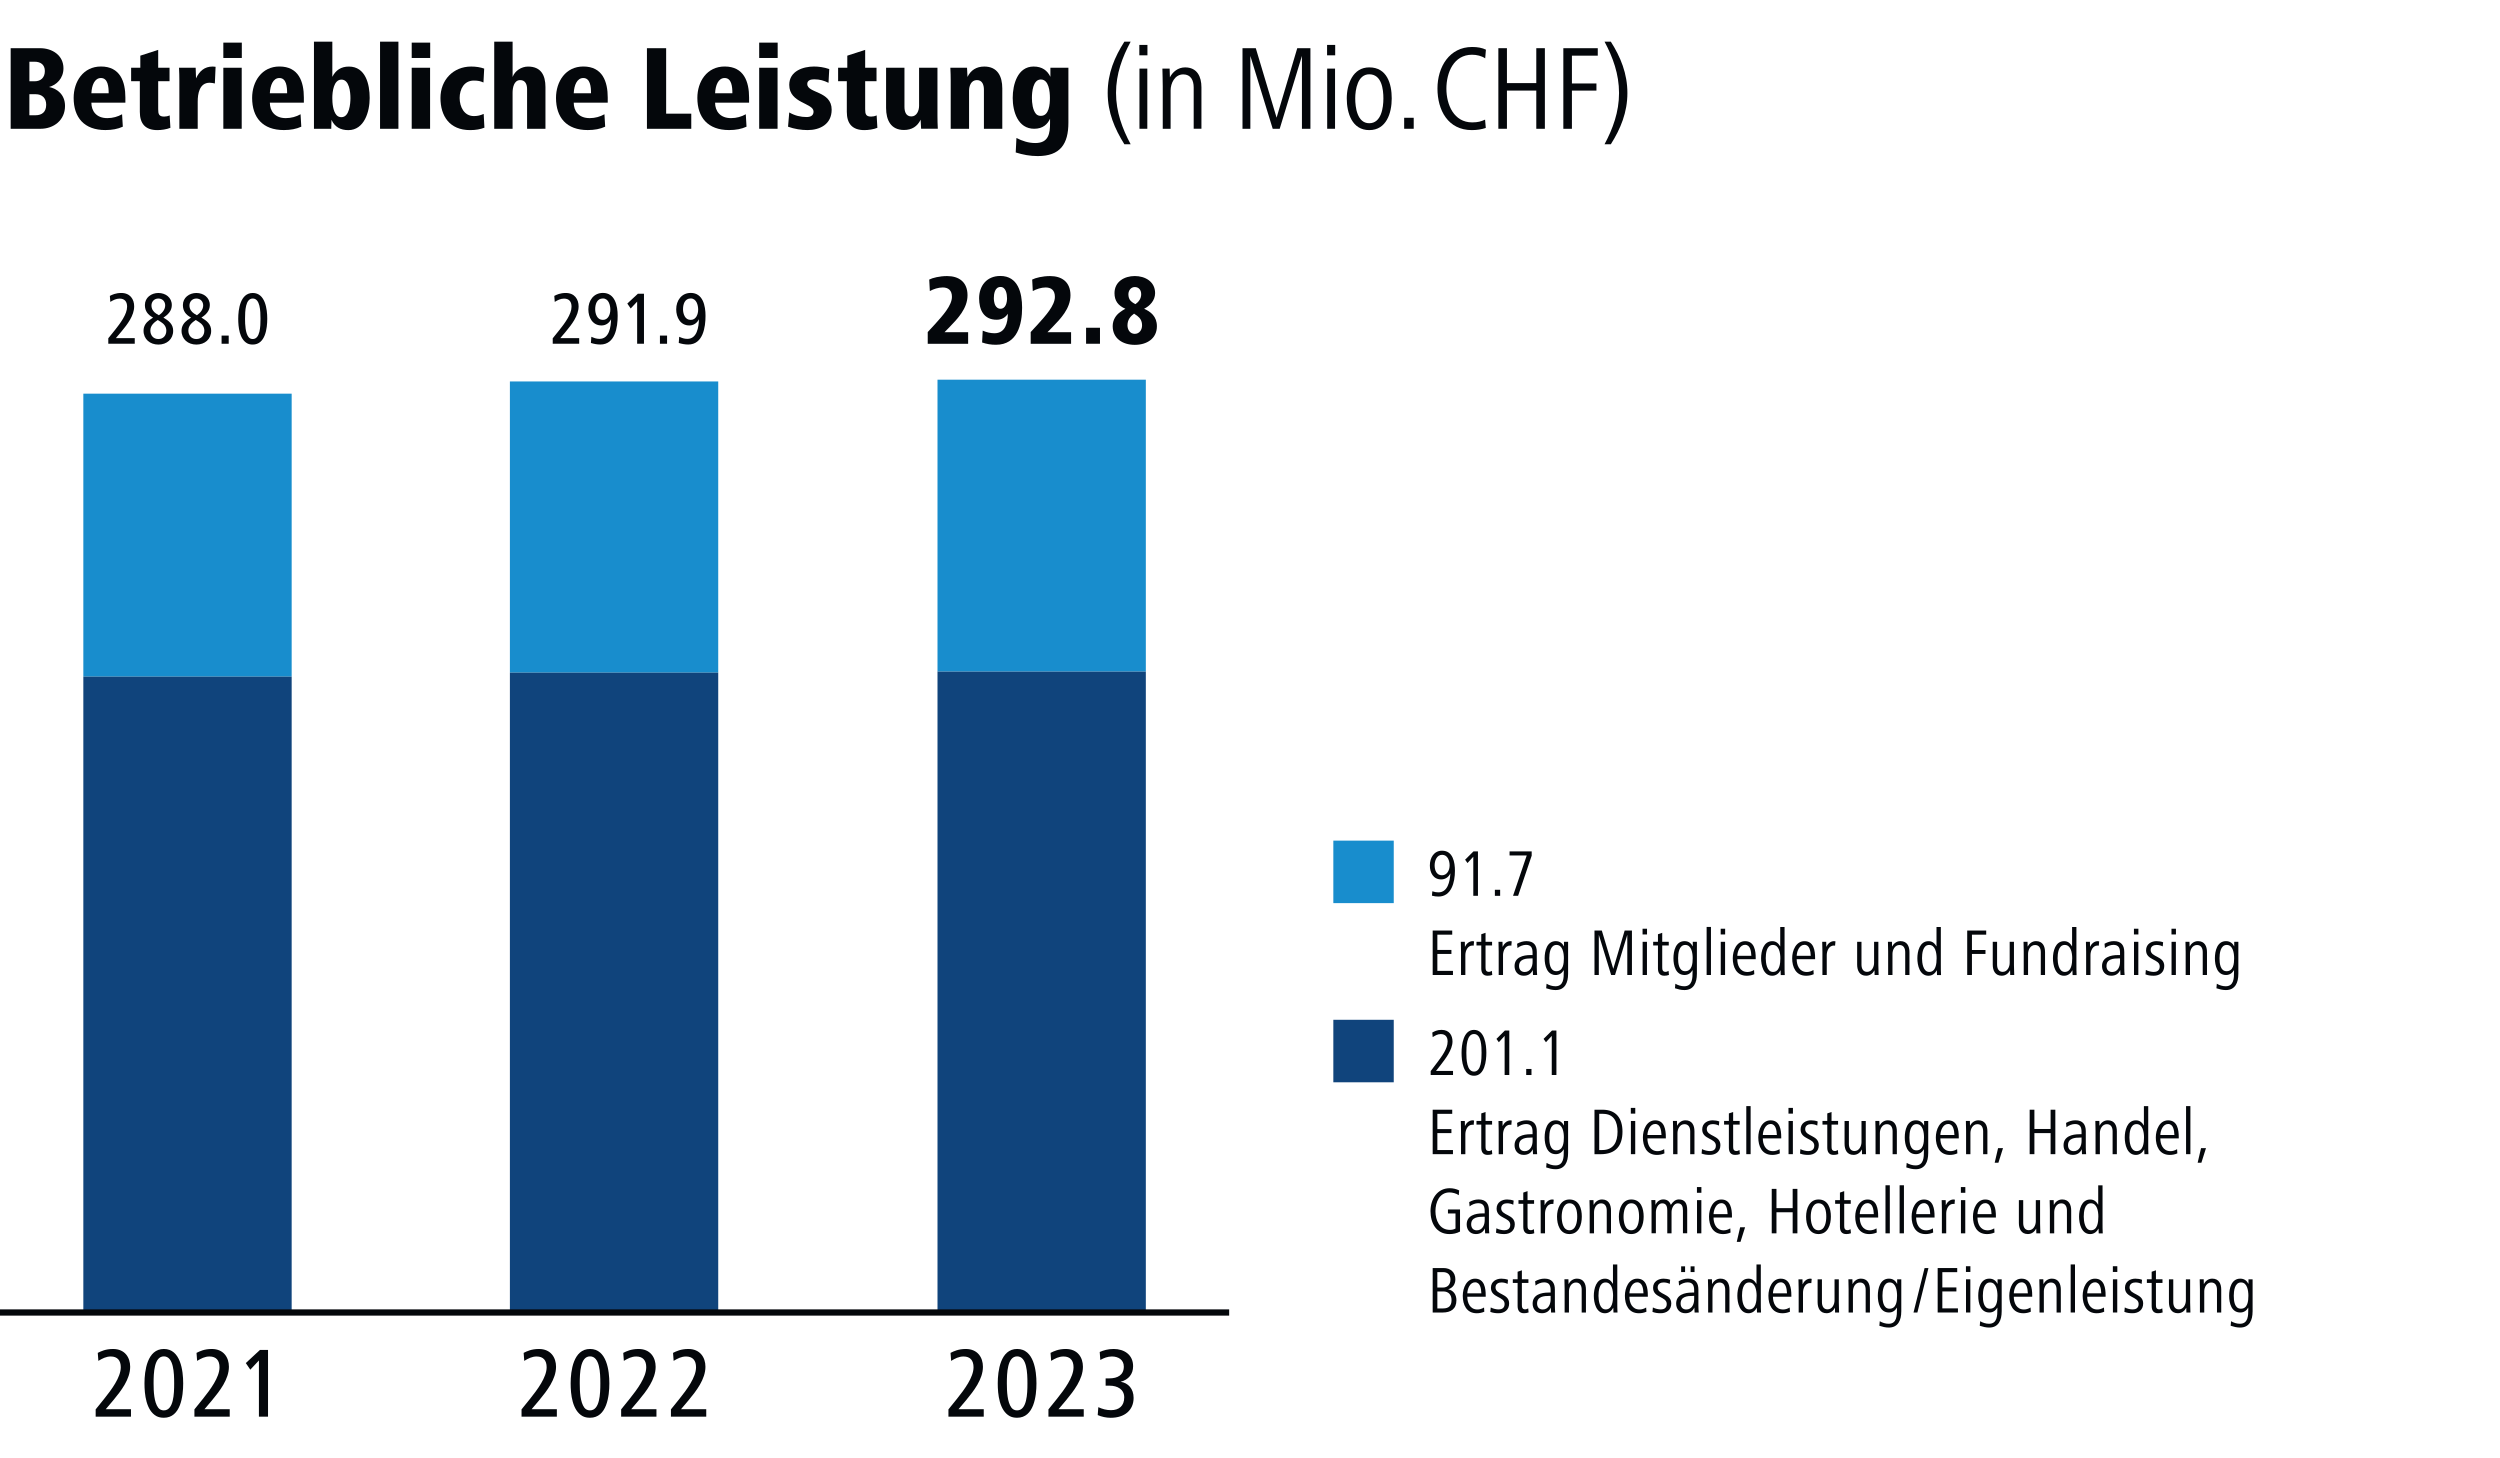 <?xml version="1.0" encoding="UTF-8"?>
<svg id="Ebene_1" data-name="Ebene 1" xmlns="http://www.w3.org/2000/svg" xmlns:xlink="http://www.w3.org/1999/xlink" viewBox="0 0 1200 700">
  <rect x="0" y="0" width="1200" height="700" fill="#333333" stroke="none"/>
  <defs>
    <style>
      .cls-1 {
        fill: #188dcd;
      }

      .cls-1, .cls-2, .cls-3, .cls-4, .cls-5 {
        stroke-width: 0px;
      }

      .cls-6 {
        clip-path: url(#clippath);
      }

      .cls-2, .cls-7 {
        fill: none;
      }

      .cls-7 {
        stroke: #04070b;
        stroke-width: 3px;
      }

      .cls-3 {
        fill: #10447c;
      }

      .cls-4 {
        fill: #04070b;
      }

      .cls-5 {
        fill: #fff;
      }
    </style>
    <clipPath id="clippath">
      <rect class="cls-2" width="1200" height="700"/>
    </clipPath>
  </defs>
  <polygon class="cls-5" points="0 0 0 700 1200 700 1200 0 0 0 0 0"/>
  <polygon class="cls-1" points="40 188.96 40 324.8 140 324.8 140 188.96 40 188.96 40 188.96"/>
  <polygon class="cls-3" points="40 324.8 40 630 140 630 140 324.8 40 324.8 40 324.8"/>
  <g>
    <path class="cls-4" d="M265.31,165v-2.63l3.02-3.74c2.74-3.42,6.01-7.81,6.01-11.41,0-2.45-1.19-3.89-3.6-3.89-1.69,0-3.02.72-4.46,1.58l-.22-2.88c1.15-.58,2.81-1.4,5.51-1.4,4.25,0,6.16,3.06,6.16,6.41,0,4.46-3.28,8.68-6.05,12.02l-2.74,3.24h9.07v2.7h-12.71Z"/>
    <path class="cls-4" d="M283.85,161.65c1.33.58,2.41,1.01,3.89,1.01,4.72,0,5.47-5.69,5.58-9.43-.9,1.84-2.56,2.99-4.61,2.99-4.32,0-6.3-3.89-6.3-7.74,0-4.25,2.56-7.88,6.98-7.88,5.87,0,7.09,6.23,7.09,10.98,0,5.51-1.19,13.79-8.31,13.79-1.48,0-3.13-.29-4.54-.76l.22-2.95ZM289.4,153.55c2.59,0,3.56-2.77,3.56-4.93s-.83-5.36-3.56-5.36c-2.88,0-3.71,2.77-3.71,5.18,0,1.15.25,2.41.83,3.42.58,1.01,1.48,1.69,2.88,1.69Z"/>
  </g>
  <g>
    <path class="cls-4" d="M305.83,165v-20.23l-3.1,3.31-1.62-2.38,5.08-4.72h2.92v24.01h-3.28Z"/>
    <path class="cls-4" d="M316.77,165v-3.92h3.42v3.92h-3.42Z"/>
  </g>
  <path class="cls-4" d="M326.02,161.65c1.33.58,2.41,1.01,3.89,1.01,4.72,0,5.47-5.69,5.58-9.43-.9,1.84-2.56,2.99-4.61,2.99-4.32,0-6.3-3.89-6.3-7.74,0-4.25,2.56-7.88,6.98-7.88,5.87,0,7.09,6.23,7.09,10.98,0,5.51-1.19,13.79-8.31,13.79-1.48,0-3.13-.29-4.54-.76l.22-2.95ZM331.56,153.55c2.59,0,3.56-2.77,3.56-4.93s-.83-5.36-3.56-5.36c-2.88,0-3.71,2.77-3.71,5.18,0,1.15.25,2.41.83,3.42.58,1.01,1.48,1.69,2.88,1.69Z"/>
  <polygon class="cls-1" points="244.75 183.1 244.75 322.88 344.75 322.88 344.75 183.1 244.75 183.1 244.75 183.1"/>
  <polygon class="cls-3" points="244.75 322.88 244.75 630 344.75 630 344.75 322.88 244.75 322.88 244.75 322.88"/>
  <polygon class="cls-3" points="450 322.27 450 630 550 630 550 322.27 450 322.27 450 322.27"/>
  <polygon class="cls-1" points="450 182.25 450 322.27 550 322.27 550 182.25 450 182.25 450 182.25"/>
  <g>
    <path class="cls-4" d="M445.31,165v-5.62l3.46-3.74c3.74-4.13,8.16-9.02,8.16-13.15,0-3.12-1.73-4.51-4.42-4.51-2.11,0-4.46.77-6.19,1.73l-.29-5.52c1.58-.82,4.99-1.68,8.59-1.68,5.57,0,9.79,2.78,9.79,9.22s-4.9,11.38-8.59,15.22l-2.45,2.5h11.33v5.57h-19.39Z"/>
    <path class="cls-4" d="M471.71,158.71c1.87.82,3.74,1.25,5.66,1.25,5.14,0,6.38-4.94,6.38-9.36-1.1,1.78-2.98,2.88-5.33,2.88-6.29,0-8.45-4.85-8.45-10.27,0-6,3.65-10.75,10.18-10.75,8.5,0,10.46,8.11,10.46,15.27,0,7.82-2.21,17.76-12.53,17.76-2.45,0-4.42-.34-6.67-1.1l.29-5.66ZM480.26,148.2c2.5,0,3.12-3.07,3.12-4.99,0-2.02-.53-5.47-3.12-5.47-2.74,0-3.22,3.31-3.22,5.38,0,1.01.19,2.3.62,3.31.53,1.01,1.3,1.78,2.59,1.78Z"/>
  </g>
  <g>
    <path class="cls-4" d="M494.73,165v-5.62l3.46-3.74c3.74-4.13,8.16-9.02,8.16-13.15,0-3.12-1.73-4.51-4.42-4.51-2.11,0-4.46.77-6.19,1.73l-.29-5.52c1.58-.82,4.99-1.68,8.59-1.68,5.57,0,9.79,2.78,9.79,9.22s-4.9,11.38-8.59,15.22l-2.45,2.5h11.33v5.57h-19.39Z"/>
    <path class="cls-4" d="M521.32,165v-7.68h6.67v7.68h-6.67Z"/>
  </g>
  <path class="cls-4" d="M540.19,148.2c-3.5-1.49-5.23-3.84-5.23-7.49,0-5.52,4.75-8.21,9.74-8.21s9.75,2.69,9.75,8.21c0,3.55-2.64,6.24-5.28,7.49,3.07,1.39,6.14,3.6,6.14,8.4,0,5.9-4.8,8.93-10.61,8.93s-10.61-3.07-10.61-8.98c0-3.02,1.58-5.38,3.74-6.86.72-.53,1.54-1.06,2.35-1.49ZM544.36,150.55c-1.68,1.2-3.17,2.88-3.17,5.62,0,2.11,1.25,4.08,3.5,4.08s3.5-1.97,3.5-4.03c0-2.21-.91-3.55-2.3-4.61-.48-.34-1.01-.72-1.54-1.06ZM545.03,145.99c1.58-1.1,2.74-2.69,2.74-4.75,0-1.87-1.01-3.46-3.07-3.46-1.92,0-3.07,1.73-3.07,3.46,0,1.3.34,2.3.96,3.02.67.72,1.49,1.3,2.45,1.73Z"/>
  <g>
    <path class="cls-4" d="M51.98,165v-2.63l3.02-3.74c2.74-3.42,6.01-7.81,6.01-11.41,0-2.45-1.19-3.89-3.6-3.89-1.69,0-3.02.72-4.46,1.58l-.22-2.88c1.15-.58,2.81-1.4,5.51-1.4,4.25,0,6.16,3.06,6.16,6.41,0,4.46-3.28,8.68-6.05,12.02l-2.74,3.24h9.07v2.7h-12.71Z"/>
    <path class="cls-4" d="M73.47,152.44c-2.48-1.33-3.92-3.13-3.92-6.01,0-3.6,3.06-5.8,6.48-5.8s6.44,2.16,6.44,5.8c0,2.81-1.87,4.64-4.03,6.01,2.41,1.44,4.68,3.06,4.68,6.34,0,4.03-3.06,6.62-7.09,6.62s-7.13-2.59-7.13-6.66c0-2.27,1.22-3.92,2.84-5.11.54-.4,1.12-.79,1.73-1.19ZM75.73,153.59c-1.73,1.15-3.56,2.63-3.56,5.08,0,2.27,1.44,4.07,3.85,4.07s3.82-1.76,3.82-4.03c0-1.91-1.15-3.28-2.63-4.18-.47-.32-.97-.65-1.48-.94ZM76.27,151.32c1.55-1.04,3.02-2.7,3.02-4.72,0-1.84-1.26-3.31-3.28-3.31s-3.31,1.55-3.31,3.31.9,3.02,2.2,3.89c.43.29.9.58,1.37.83Z"/>
  </g>
  <g>
    <path class="cls-4" d="M91.71,152.44c-2.48-1.33-3.92-3.13-3.92-6.01,0-3.6,3.06-5.8,6.48-5.8s6.44,2.16,6.44,5.8c0,2.81-1.87,4.64-4.03,6.01,2.41,1.44,4.68,3.06,4.68,6.34,0,4.03-3.06,6.62-7.09,6.62s-7.13-2.59-7.13-6.66c0-2.27,1.22-3.92,2.84-5.11.54-.4,1.12-.79,1.73-1.19ZM93.97,153.59c-1.73,1.15-3.56,2.63-3.56,5.08,0,2.27,1.44,4.07,3.85,4.07s3.82-1.76,3.82-4.03c0-1.91-1.15-3.28-2.63-4.18-.47-.32-.97-.65-1.48-.94ZM94.51,151.32c1.55-1.04,3.02-2.7,3.02-4.72,0-1.84-1.26-3.31-3.28-3.31s-3.31,1.55-3.31,3.31.9,3.02,2.2,3.89c.43.29.9.58,1.37.83Z"/>
    <path class="cls-4" d="M106.36,165v-3.92h3.42v3.92h-3.42Z"/>
  </g>
  <path class="cls-4" d="M114.35,153.01c0-4.46.97-12.38,6.98-12.38s6.95,7.81,6.95,12.38-.9,12.38-6.95,12.38c-1.04,0-1.91-.18-2.66-.58-3.74-2.05-4.32-7.85-4.32-11.81ZM121.33,162.73c3.53,0,3.71-5.98,3.71-9.72s-.18-9.72-3.71-9.72-3.71,5.98-3.71,9.72c0,2.95.18,6.77,1.66,8.75.5.65,1.19.97,2.05.97Z"/>
  <polygon class="cls-1" points="640 403.5 640 433.5 669 433.5 669 403.5 640 403.5 640 403.5"/>
  <g>
    <path class="cls-4" d="M692.23,408.34c5.22,0,6.14,5.63,6.14,9.63,0,5.6-1.73,12.38-7.9,12.38-1.15,0-1.95-.13-3.14-.42l.19-2.11c1.06.38,1.95.51,2.94.51,4.38,0,5.47-5.02,5.73-9.12-.86,1.76-2.37,2.91-4.42,2.91-3.81,0-5.44-3.26-5.44-6.69,0-3.71,1.95-7.1,5.89-7.1ZM692.14,420.14c2.53,0,3.68-2.56,3.68-4.74s-.93-5.09-3.58-5.09-3.62,2.88-3.62,5.09.86,4.74,3.52,4.74Z"/>
    <path class="cls-4" d="M707.18,430v-18.78l-2.78,3.04-1.15-1.6,4.03-4h2.14v21.34h-2.24Z"/>
    <path class="cls-4" d="M717.54,430v-2.91h2.53v2.91h-2.53Z"/>
    <path class="cls-4" d="M728.68,430h-2.43l6.59-19.39h-8.25v-1.95h10.62v2.05l-6.53,19.29Z"/>
  </g>
  <g>
    <path class="cls-4" d="M687.69,468v-21.34h9.38v1.98h-7.14v7.33h6.75v1.92h-6.75v8.13h7.49v1.98h-9.73Z"/>
    <path class="cls-4" d="M707.37,453.92c-.22-.03-.38-.06-.61-.06-2.3,0-3.39,2.56-3.39,4.58v9.57h-2.08v-11.2c0-1.63-.06-3.1-.1-4.74h1.92l.06,2.43c.67-1.5,2.02-2.75,3.71-2.75.26,0,.48.03.67.1l-.19,2.08Z"/>
    <path class="cls-4" d="M716.29,467.97c-.7.26-1.44.38-2.24.38-2.27,0-3.04-1.5-3.04-3.52v-11.01h-2.3v-1.76h2.3v-3.62l2.05-.7v4.32h3.14v1.76h-3.14v10.37c0,1.18.1,2.3,1.63,2.3.51,0,.93-.22,1.41-.48l.19,1.95Z"/>
    <path class="cls-4" d="M725.45,453.92c-.22-.03-.38-.06-.61-.06-2.3,0-3.39,2.56-3.39,4.58v9.57h-2.08v-11.2c0-1.63-.06-3.1-.1-4.74h1.92l.06,2.43c.67-1.5,2.02-2.75,3.71-2.75.26,0,.48.03.67.1l-.19,2.08Z"/>
  </g>
  <g>
    <path class="cls-4" d="M735.85,468l-.13-2.37c-.8,1.76-2.18,2.72-4.35,2.72-2.85,0-4.38-2.14-4.38-4.61,0-4.32,4.16-5.31,7.62-5.31h1.02v-1.12c0-2.14-.58-3.78-3.14-3.78-1.38,0-3.04.64-4.1,1.54l-.19-2.08c1.5-.8,2.88-1.25,4.51-1.25,3.58,0,4.96,2.11,4.96,5.25v7.55c0,1.25.06,2.34.16,3.46h-1.98ZM735.63,460.03h-.51c-2.75,0-5.98.29-5.98,3.65,0,1.63.9,2.88,2.72,2.88,2.69,0,3.78-2.59,3.78-4.83v-1.7Z"/>
    <path class="cls-4" d="M752.68,467.52c0,4.1-1.47,7.71-5.98,7.71-1.63,0-3.04-.38-4.54-.86l.19-2.18c1.28.74,2.75,1.22,4.26,1.22,3.97,0,4-3.97,4-6.88v-.9c-.8,1.41-2.05,2.37-3.84,2.37-4.22,0-5.34-4.45-5.34-8.03s1.12-8.22,5.34-8.22c2.02,0,3.17,1.09,3.94,2.53v-2.21h1.98v15.46ZM747.11,453.57c-3.07,0-3.46,4.19-3.46,6.4,0,2.34.32,6.21,3.39,6.21,3.33,0,3.62-3.74,3.62-6.21s-.54-6.4-3.55-6.4Z"/>
    <path class="cls-4" d="M781.1,468v-19.29l-5.89,19.29h-1.86l-5.92-19.29v19.29h-2.08v-21.34h3.52l5.5,18.4,5.47-18.4h3.49v21.34h-2.24Z"/>
    <path class="cls-4" d="M788.43,448.54v-2.75h2.14v2.75h-2.14ZM788.46,468v-15.93h2.08v15.93h-2.08Z"/>
    <path class="cls-4" d="M801.1,467.97c-.7.26-1.44.38-2.24.38-2.27,0-3.04-1.5-3.04-3.52v-11.01h-2.3v-1.76h2.3v-3.62l2.05-.7v4.32h3.14v1.76h-3.14v10.37c0,1.18.1,2.3,1.63,2.3.51,0,.93-.22,1.41-.48l.19,1.95Z"/>
    <path class="cls-4" d="M814.5,467.52c0,4.1-1.47,7.71-5.98,7.71-1.63,0-3.04-.38-4.54-.86l.19-2.18c1.28.74,2.75,1.22,4.26,1.22,3.97,0,4-3.97,4-6.88v-.9c-.8,1.41-2.05,2.37-3.84,2.37-4.22,0-5.34-4.45-5.34-8.03s1.12-8.22,5.34-8.22c2.02,0,3.17,1.09,3.94,2.53v-2.21h1.98v15.46ZM808.94,453.57c-3.07,0-3.46,4.19-3.46,6.4,0,2.34.32,6.21,3.39,6.21,3.33,0,3.62-3.74,3.62-6.21s-.54-6.4-3.55-6.4Z"/>
    <path class="cls-4" d="M819.18,468v-23.07h2.08v23.07h-2.08Z"/>
    <path class="cls-4" d="M825.93,448.54v-2.75h2.14v2.75h-2.14ZM825.96,468v-15.93h2.08v15.93h-2.08Z"/>
    <path class="cls-4" d="M833.9,460.42c0,2.78,1.18,6.14,4.9,6.14.99,0,2.14-.32,3.14-.96l.13,2.02c-1.12.51-2.43.74-3.62.74-4.96,0-6.72-4.13-6.72-8.38,0-3.81,1.86-8.22,5.92-8.22,4.48,0,5.09,4.58,5.09,8.03v.64h-8.83ZM840.65,458.79c-.1-2.21-.51-5.28-3.01-5.28s-3.65,3.1-3.74,5.28h6.75Z"/>
    <path class="cls-4" d="M854.76,468l-.1-2.3c-.74,1.41-2.05,2.66-4,2.66-4.22,0-5.34-5.02-5.34-8.38s1.12-8.22,5.38-8.22c1.92,0,3.01,1.15,3.81,2.53v-9.34h2.08v18.37c0,1.76,0,2.94.1,4.7h-1.92ZM850.98,453.57c-3.07,0-3.42,4.19-3.42,6.4s.51,6.56,3.46,6.56c3.17,0,3.55-3.97,3.55-6.56s-.61-6.4-3.58-6.4Z"/>
    <path class="cls-4" d="M862.41,460.42c0,2.78,1.18,6.14,4.9,6.14.99,0,2.14-.32,3.14-.96l.13,2.02c-1.12.51-2.43.74-3.62.74-4.96,0-6.72-4.13-6.72-8.38,0-3.81,1.86-8.22,5.92-8.22,4.48,0,5.09,4.58,5.09,8.03v.64h-8.83ZM869.16,458.79c-.1-2.21-.51-5.28-3.01-5.28s-3.65,3.1-3.74,5.28h6.75Z"/>
    <path class="cls-4" d="M880.84,453.92c-.22-.03-.38-.06-.61-.06-2.3,0-3.39,2.56-3.39,4.58v9.57h-2.08v-11.2c0-1.63-.06-3.1-.1-4.74h1.92l.06,2.43c.67-1.5,2.02-2.75,3.71-2.75.26,0,.48.03.67.1l-.19,2.08Z"/>
    <path class="cls-4" d="M899.81,468l-.06-2.27c-.74,1.41-2.08,2.62-4,2.62-3.2,0-4.32-2.53-4.32-5.34v-10.94h2.08v10.94c0,1.86.74,3.49,2.69,3.49,2.27,0,3.36-2.43,3.36-4.29v-10.14h2.05v11.2c0,1.63.1,3.1.13,4.74h-1.92Z"/>
    <path class="cls-4" d="M914.5,468v-10.94c0-1.89-.77-3.46-2.75-3.46-2.27,0-3.36,2.37-3.36,4.26v10.14h-2.08v-11.2c0-1.63-.06-3.1-.1-4.74h1.92l.06,2.3c.74-1.41,2.11-2.62,4.03-2.62,3.2,0,4.32,2.46,4.32,5.28v10.98h-2.05Z"/>
    <path class="cls-4" d="M929.77,468l-.1-2.3c-.74,1.41-2.05,2.66-4,2.66-4.22,0-5.34-5.02-5.34-8.38s1.12-8.22,5.38-8.22c1.92,0,3.01,1.15,3.81,2.53v-9.34h2.08v18.37c0,1.76,0,2.94.1,4.7h-1.92ZM925.99,453.57c-3.07,0-3.42,4.19-3.42,6.4s.51,6.56,3.46,6.56c3.17,0,3.55-3.97,3.55-6.56s-.61-6.4-3.58-6.4Z"/>
    <path class="cls-4" d="M946.53,448.64v7.36h6.5v1.89h-6.5v10.11h-2.27v-21.34h9.12v1.98h-6.85Z"/>
  </g>
  <g>
    <path class="cls-4" d="M964.9,468l-.06-2.27c-.74,1.41-2.08,2.62-4,2.62-3.2,0-4.32-2.53-4.32-5.34v-10.94h2.08v10.94c0,1.86.74,3.49,2.69,3.49,2.27,0,3.36-2.43,3.36-4.29v-10.14h2.05v11.2c0,1.63.1,3.1.13,4.74h-1.92Z"/>
    <path class="cls-4" d="M979.58,468v-10.94c0-1.89-.77-3.46-2.75-3.46-2.27,0-3.36,2.37-3.36,4.26v10.14h-2.08v-11.2c0-1.63-.06-3.1-.1-4.74h1.92l.06,2.3c.74-1.41,2.11-2.62,4.03-2.62,3.2,0,4.32,2.46,4.32,5.28v10.98h-2.05Z"/>
    <path class="cls-4" d="M994.85,468l-.1-2.3c-.74,1.41-2.05,2.66-4,2.66-4.22,0-5.34-5.02-5.34-8.38s1.12-8.22,5.38-8.22c1.92,0,3.01,1.15,3.81,2.53v-9.34h2.08v18.37c0,1.76,0,2.94.1,4.7h-1.92ZM991.07,453.57c-3.07,0-3.42,4.19-3.42,6.4s.51,6.56,3.46,6.56c3.17,0,3.55-3.97,3.55-6.56s-.61-6.4-3.58-6.4Z"/>
    <path class="cls-4" d="M1007.42,453.92c-.22-.03-.38-.06-.61-.06-2.3,0-3.39,2.56-3.39,4.58v9.57h-2.08v-11.2c0-1.63-.06-3.1-.1-4.74h1.92l.06,2.43c.67-1.5,2.02-2.75,3.71-2.75.26,0,.48.03.67.1l-.19,2.08Z"/>
  </g>
  <g>
    <path class="cls-4" d="M1017.83,468l-.13-2.37c-.8,1.76-2.18,2.72-4.35,2.72-2.85,0-4.38-2.14-4.38-4.61,0-4.32,4.16-5.31,7.62-5.31h1.02v-1.12c0-2.14-.58-3.78-3.14-3.78-1.38,0-3.04.64-4.1,1.54l-.19-2.08c1.5-.8,2.88-1.25,4.51-1.25,3.58,0,4.96,2.11,4.96,5.25v7.55c0,1.25.06,2.34.16,3.46h-1.98ZM1017.6,460.03h-.51c-2.75,0-5.98.29-5.98,3.65,0,1.63.9,2.88,2.72,2.88,2.69,0,3.78-2.59,3.78-4.83v-1.7Z"/>
    <path class="cls-4" d="M1024.29,448.54v-2.75h2.14v2.75h-2.14ZM1024.32,468v-15.93h2.08v15.93h-2.08Z"/>
    <path class="cls-4" d="M1033.76,468.35c-1.5,0-2.62-.16-3.94-.64l.19-2.14c1.15.64,2.75.96,3.81.96,1.34,0,2.85-.54,2.85-2.62,0-3.71-6.56-2.85-6.56-7.78,0-3.07,2.62-4.38,5.02-4.38.99,0,2.3.19,3.17.54l-.19,1.98c-.93-.48-1.98-.7-2.98-.7-1.34,0-2.82.61-2.82,2.4,0,3.62,6.53,2.78,6.53,7.68,0,3.04-2.18,4.7-5.09,4.7Z"/>
    <path class="cls-4" d="M1042.31,448.54v-2.75h2.14v2.75h-2.14ZM1042.34,468v-15.93h2.08v15.93h-2.08Z"/>
    <path class="cls-4" d="M1057.31,468v-10.94c0-1.89-.77-3.46-2.75-3.46-2.27,0-3.36,2.37-3.36,4.26v10.14h-2.08v-11.2c0-1.63-.06-3.1-.1-4.74h1.92l.06,2.3c.74-1.41,2.11-2.62,4.03-2.62,3.2,0,4.32,2.46,4.32,5.28v10.98h-2.05Z"/>
    <path class="cls-4" d="M1074.4,467.52c0,4.1-1.47,7.71-5.98,7.71-1.63,0-3.04-.38-4.54-.86l.19-2.18c1.28.74,2.75,1.22,4.26,1.22,3.97,0,4-3.97,4-6.88v-.9c-.8,1.41-2.05,2.37-3.84,2.37-4.22,0-5.34-4.45-5.34-8.03s1.12-8.22,5.34-8.22c2.02,0,3.17,1.09,3.94,2.53v-2.21h1.98v15.46ZM1068.83,453.57c-3.07,0-3.46,4.19-3.46,6.4,0,2.34.32,6.21,3.39,6.21,3.33,0,3.62-3.74,3.62-6.21s-.54-6.4-3.55-6.4Z"/>
  </g>
  <polygon class="cls-3" points="640 489.5 640 519.5 669 519.5 669 489.5 640 489.5 640 489.5"/>
  <g>
    <path class="cls-4" d="M686.73,516.01v-1.89l3.52-4.64c1.7-2.3,4.61-6.11,4.61-9.5,0-2.21-1.02-3.62-3.3-3.62-1.5,0-2.62.67-3.87,1.47l-.19-2.21c.99-.54,2.27-1.28,4.48-1.28,3.84,0,5.22,2.85,5.22,5.57,0,4.03-3.49,8.42-5.44,10.98l-2.5,3.17h8.19v1.95h-10.72Z"/>
    <path class="cls-4" d="M707.53,516.36c-5.28,0-5.98-7.13-5.98-11.01s.86-11.01,5.98-11.01,5.92,7.13,5.92,11.01-.77,11.01-5.92,11.01ZM707.53,496.33c-3.55,0-3.68,6.11-3.68,9.02s.16,9.02,3.68,9.02,3.62-6.11,3.62-9.02-.06-9.02-3.62-9.02Z"/>
    <path class="cls-4" d="M722.22,516.01v-18.78l-2.78,3.04-1.15-1.6,4.03-4h2.14v21.34h-2.24Z"/>
    <path class="cls-4" d="M732.58,516.01v-2.91h2.53v2.91h-2.53Z"/>
    <path class="cls-4" d="M744.84,516.01v-18.78l-2.78,3.04-1.15-1.6,4.03-4h2.14v21.34h-2.24Z"/>
  </g>
  <g>
    <path class="cls-4" d="M687.69,554v-21.34h9.38v1.98h-7.14v7.33h6.75v1.92h-6.75v8.13h7.49v1.98h-9.73Z"/>
    <path class="cls-4" d="M707.37,539.92c-.22-.03-.38-.06-.61-.06-2.3,0-3.39,2.56-3.39,4.58v9.57h-2.08v-11.2c0-1.63-.06-3.1-.1-4.74h1.92l.06,2.43c.67-1.5,2.02-2.75,3.71-2.75.26,0,.48.03.67.1l-.19,2.08Z"/>
    <path class="cls-4" d="M716.29,553.97c-.7.26-1.44.38-2.24.38-2.27,0-3.04-1.5-3.04-3.52v-11.01h-2.3v-1.76h2.3v-3.62l2.05-.7v4.32h3.14v1.76h-3.14v10.37c0,1.18.1,2.3,1.63,2.3.51,0,.93-.22,1.41-.48l.19,1.95Z"/>
    <path class="cls-4" d="M725.45,539.92c-.22-.03-.38-.06-.61-.06-2.3,0-3.39,2.56-3.39,4.58v9.57h-2.08v-11.2c0-1.63-.06-3.1-.1-4.74h1.92l.06,2.43c.67-1.5,2.02-2.75,3.71-2.75.26,0,.48.03.67.1l-.19,2.08Z"/>
  </g>
  <g>
    <path class="cls-4" d="M735.85,554l-.13-2.37c-.8,1.76-2.18,2.72-4.35,2.72-2.85,0-4.38-2.14-4.38-4.61,0-4.32,4.16-5.31,7.62-5.31h1.02v-1.12c0-2.14-.58-3.78-3.14-3.78-1.38,0-3.04.64-4.1,1.54l-.19-2.08c1.5-.8,2.88-1.25,4.51-1.25,3.58,0,4.96,2.11,4.96,5.25v7.55c0,1.25.06,2.34.16,3.46h-1.98ZM735.63,546.03h-.51c-2.75,0-5.98.29-5.98,3.65,0,1.63.9,2.88,2.72,2.88,2.69,0,3.78-2.59,3.78-4.83v-1.7Z"/>
    <path class="cls-4" d="M752.68,553.52c0,4.1-1.47,7.71-5.98,7.71-1.63,0-3.04-.38-4.54-.86l.19-2.18c1.28.74,2.75,1.22,4.26,1.22,3.97,0,4-3.97,4-6.88v-.9c-.8,1.41-2.05,2.37-3.84,2.37-4.22,0-5.34-4.45-5.34-8.03s1.12-8.22,5.34-8.22c2.02,0,3.17,1.09,3.94,2.53v-2.21h1.98v15.46ZM747.11,539.57c-3.07,0-3.46,4.19-3.46,6.4,0,2.34.32,6.21,3.39,6.21,3.33,0,3.62-3.74,3.62-6.21s-.54-6.4-3.55-6.4Z"/>
    <path class="cls-4" d="M768.39,554h-3.04v-21.34h3.81c6.62,0,9.63,4.16,9.63,10.53,0,6.88-3.36,10.82-10.4,10.82ZM769.51,534.64h-1.89v17.38h1.47c5.44,0,7.33-3.9,7.33-8.83,0-4.61-1.7-8.54-6.91-8.54Z"/>
    <path class="cls-4" d="M782.79,534.54v-2.75h2.14v2.75h-2.14ZM782.83,554v-15.93h2.08v15.93h-2.08Z"/>
    <path class="cls-4" d="M790.76,546.42c0,2.78,1.18,6.14,4.9,6.14.99,0,2.14-.32,3.14-.96l.13,2.02c-1.12.51-2.43.74-3.62.74-4.96,0-6.72-4.13-6.72-8.38,0-3.81,1.86-8.22,5.92-8.22,4.48,0,5.09,4.58,5.09,8.03v.64h-8.83ZM797.51,544.79c-.1-2.21-.51-5.28-3.01-5.28s-3.65,3.1-3.74,5.28h6.75Z"/>
    <path class="cls-4" d="M811.3,554v-10.94c0-1.89-.77-3.46-2.75-3.46-2.27,0-3.36,2.37-3.36,4.26v10.14h-2.08v-11.2c0-1.63-.06-3.1-.1-4.74h1.92l.06,2.3c.74-1.41,2.11-2.62,4.03-2.62,3.2,0,4.32,2.46,4.32,5.28v10.98h-2.05Z"/>
    <path class="cls-4" d="M820.71,554.35c-1.5,0-2.62-.16-3.94-.64l.19-2.14c1.15.64,2.75.96,3.81.96,1.34,0,2.85-.54,2.85-2.62,0-3.71-6.56-2.85-6.56-7.78,0-3.07,2.62-4.38,5.02-4.38.99,0,2.3.19,3.17.54l-.19,1.98c-.93-.48-1.98-.7-2.98-.7-1.34,0-2.82.61-2.82,2.4,0,3.62,6.53,2.78,6.53,7.68,0,3.04-2.18,4.7-5.09,4.7Z"/>
    <path class="cls-4" d="M835.14,553.97c-.7.26-1.44.38-2.24.38-2.27,0-3.04-1.5-3.04-3.52v-11.01h-2.3v-1.76h2.3v-3.62l2.05-.7v4.32h3.14v1.76h-3.14v10.37c0,1.18.1,2.3,1.63,2.3.51,0,.93-.22,1.41-.48l.19,1.95Z"/>
    <path class="cls-4" d="M838.22,554v-23.07h2.08v23.07h-2.08Z"/>
    <path class="cls-4" d="M846.15,546.42c0,2.78,1.18,6.14,4.9,6.14.99,0,2.14-.32,3.14-.96l.13,2.02c-1.12.51-2.43.74-3.62.74-4.96,0-6.72-4.13-6.72-8.38,0-3.81,1.86-8.22,5.92-8.22,4.48,0,5.09,4.58,5.09,8.03v.64h-8.83ZM852.9,544.79c-.1-2.21-.51-5.28-3.01-5.28s-3.65,3.1-3.74,5.28h6.75Z"/>
    <path class="cls-4" d="M858.47,534.54v-2.75h2.14v2.75h-2.14ZM858.5,554v-15.93h2.08v15.93h-2.08Z"/>
    <path class="cls-4" d="M867.94,554.35c-1.5,0-2.62-.16-3.94-.64l.19-2.14c1.15.64,2.75.96,3.81.96,1.34,0,2.85-.54,2.85-2.62,0-3.71-6.56-2.85-6.56-7.78,0-3.07,2.62-4.38,5.02-4.38.99,0,2.3.19,3.17.54l-.19,1.98c-.93-.48-1.98-.7-2.98-.7-1.34,0-2.82.61-2.82,2.4,0,3.62,6.53,2.78,6.53,7.68,0,3.04-2.18,4.7-5.09,4.7Z"/>
    <path class="cls-4" d="M882.37,553.97c-.7.26-1.44.38-2.24.38-2.27,0-3.04-1.5-3.04-3.52v-11.01h-2.3v-1.76h2.3v-3.62l2.05-.7v4.32h3.14v1.76h-3.14v10.37c0,1.18.1,2.3,1.63,2.3.51,0,.93-.22,1.41-.48l.19,1.95Z"/>
    <path class="cls-4" d="M893.77,554l-.06-2.27c-.74,1.41-2.08,2.62-4,2.62-3.2,0-4.32-2.53-4.32-5.34v-10.94h2.08v10.94c0,1.86.74,3.49,2.69,3.49,2.27,0,3.36-2.43,3.36-4.29v-10.14h2.05v11.2c0,1.63.1,3.1.13,4.74h-1.92Z"/>
    <path class="cls-4" d="M908.45,554v-10.94c0-1.89-.77-3.46-2.75-3.46-2.27,0-3.36,2.37-3.36,4.26v10.14h-2.08v-11.2c0-1.63-.06-3.1-.1-4.74h1.92l.06,2.3c.74-1.41,2.11-2.62,4.03-2.62,3.2,0,4.32,2.46,4.32,5.28v10.98h-2.05Z"/>
    <path class="cls-4" d="M925.54,553.52c0,4.1-1.47,7.71-5.98,7.71-1.63,0-3.04-.38-4.54-.86l.19-2.18c1.28.74,2.75,1.22,4.26,1.22,3.97,0,4-3.97,4-6.88v-.9c-.8,1.41-2.05,2.37-3.84,2.37-4.22,0-5.34-4.45-5.34-8.03s1.12-8.22,5.34-8.22c2.02,0,3.17,1.09,3.94,2.53v-2.21h1.98v15.46ZM919.97,539.57c-3.07,0-3.46,4.19-3.46,6.4,0,2.34.32,6.21,3.39,6.21,3.33,0,3.62-3.74,3.62-6.21s-.54-6.4-3.55-6.4Z"/>
    <path class="cls-4" d="M931.37,546.42c0,2.78,1.18,6.14,4.9,6.14.99,0,2.14-.32,3.14-.96l.13,2.02c-1.12.51-2.43.74-3.62.74-4.96,0-6.72-4.13-6.72-8.38,0-3.81,1.86-8.22,5.92-8.22,4.48,0,5.09,4.58,5.09,8.03v.64h-8.83ZM938.12,544.79c-.1-2.21-.51-5.28-3.01-5.28s-3.65,3.1-3.74,5.28h6.75Z"/>
    <path class="cls-4" d="M951.91,554v-10.94c0-1.89-.77-3.46-2.75-3.46-2.27,0-3.36,2.37-3.36,4.26v10.14h-2.08v-11.2c0-1.63-.06-3.1-.1-4.74h1.92l.06,2.3c.74-1.41,2.11-2.62,4.03-2.62,3.2,0,4.32,2.46,4.32,5.28v10.98h-2.05Z"/>
    <path class="cls-4" d="M959.24,558.1h-1.79l1.63-7.01h2.37l-2.21,7.01Z"/>
    <path class="cls-4" d="M984.29,554v-10.11h-7.78v10.11h-2.27v-21.34h2.27v9.25h7.78v-9.25h2.27v21.34h-2.27Z"/>
    <path class="cls-4" d="M999.36,554l-.13-2.37c-.8,1.76-2.18,2.72-4.35,2.72-2.85,0-4.38-2.14-4.38-4.61,0-4.32,4.16-5.31,7.62-5.31h1.02v-1.12c0-2.14-.58-3.78-3.14-3.78-1.38,0-3.04.64-4.1,1.54l-.19-2.08c1.5-.8,2.88-1.25,4.51-1.25,3.58,0,4.96,2.11,4.96,5.25v7.55c0,1.25.06,2.34.16,3.46h-1.98ZM999.14,546.03h-.51c-2.75,0-5.98.29-5.98,3.65,0,1.63.9,2.88,2.72,2.88,2.69,0,3.78-2.59,3.78-4.83v-1.7Z"/>
    <path class="cls-4" d="M1014.05,554v-10.94c0-1.89-.77-3.46-2.75-3.46-2.27,0-3.36,2.37-3.36,4.26v10.14h-2.08v-11.2c0-1.63-.06-3.1-.1-4.74h1.92l.06,2.3c.74-1.41,2.11-2.62,4.03-2.62,3.2,0,4.32,2.46,4.32,5.28v10.98h-2.05Z"/>
    <path class="cls-4" d="M1029.32,554l-.1-2.3c-.74,1.41-2.05,2.66-4,2.66-4.22,0-5.34-5.02-5.34-8.38s1.12-8.22,5.38-8.22c1.92,0,3.01,1.15,3.81,2.53v-9.34h2.08v18.37c0,1.76,0,2.94.1,4.7h-1.92ZM1025.54,539.57c-3.07,0-3.42,4.19-3.42,6.4s.51,6.56,3.46,6.56c3.17,0,3.55-3.97,3.55-6.56s-.61-6.4-3.58-6.4Z"/>
    <path class="cls-4" d="M1036.96,546.42c0,2.78,1.18,6.14,4.9,6.14.99,0,2.14-.32,3.14-.96l.13,2.02c-1.12.51-2.43.74-3.62.74-4.96,0-6.72-4.13-6.72-8.38,0-3.81,1.86-8.22,5.92-8.22,4.48,0,5.09,4.58,5.09,8.03v.64h-8.83ZM1043.71,544.79c-.1-2.21-.51-5.28-3.01-5.28s-3.65,3.1-3.74,5.28h6.75Z"/>
    <path class="cls-4" d="M1049.31,554v-23.07h2.08v23.07h-2.08Z"/>
    <path class="cls-4" d="M1056.67,558.1h-1.79l1.63-7.01h2.37l-2.21,7.01Z"/>
  </g>
  <g>
    <path class="cls-4" d="M700.81,591.14c-1.54.86-3.36,1.22-5.02,1.22-6.46,0-9.15-5.38-9.15-11.01s3.17-11.01,9.22-11.01c1.57,0,3.23.38,4.54,1.06l-.19,2.3c-1.18-.86-2.98-1.34-4.48-1.34-4.8,0-6.72,4.74-6.72,8.99s1.89,8.99,6.94,8.99c.99,0,1.82-.16,2.69-.64v-7.23h-3.62v-1.92h5.79v10.59Z"/>
    <path class="cls-4" d="M712.87,592l-.13-2.37c-.8,1.76-2.18,2.72-4.35,2.72-2.85,0-4.38-2.14-4.38-4.61,0-4.32,4.16-5.31,7.62-5.31h1.02v-1.12c0-2.14-.58-3.78-3.14-3.78-1.38,0-3.04.64-4.1,1.54l-.19-2.08c1.5-.8,2.88-1.25,4.51-1.25,3.58,0,4.96,2.11,4.96,5.25v7.55c0,1.25.06,2.34.16,3.46h-1.98ZM712.65,584.03h-.51c-2.75,0-5.98.29-5.98,3.65,0,1.63.9,2.88,2.72,2.88,2.69,0,3.78-2.59,3.78-4.83v-1.7Z"/>
    <path class="cls-4" d="M722.02,592.35c-1.5,0-2.62-.16-3.94-.64l.19-2.14c1.15.64,2.75.96,3.81.96,1.34,0,2.85-.54,2.85-2.62,0-3.71-6.56-2.85-6.56-7.78,0-3.07,2.62-4.38,5.02-4.38.99,0,2.3.19,3.17.54l-.19,1.98c-.93-.48-1.98-.7-2.98-.7-1.34,0-2.82.61-2.82,2.4,0,3.62,6.53,2.78,6.53,7.68,0,3.04-2.18,4.7-5.09,4.7Z"/>
    <path class="cls-4" d="M736.45,591.97c-.7.26-1.44.38-2.24.38-2.27,0-3.04-1.5-3.04-3.52v-11.01h-2.3v-1.76h2.3v-3.62l2.05-.7v4.32h3.14v1.76h-3.14v10.37c0,1.18.1,2.3,1.63,2.3.51,0,.93-.22,1.41-.48l.19,1.95Z"/>
    <path class="cls-4" d="M745.61,577.92c-.22-.03-.38-.06-.61-.06-2.3,0-3.39,2.56-3.39,4.58v9.57h-2.08v-11.2c0-1.63-.06-3.1-.1-4.74h1.92l.06,2.43c.67-1.5,2.02-2.75,3.71-2.75.26,0,.48.03.67.1l-.19,2.08Z"/>
  </g>
  <g>
    <path class="cls-4" d="M753.32,592.35c-4.58,0-5.95-4.54-5.95-8.38s1.63-8.22,5.95-8.22c4.7,0,5.95,4.35,5.95,8.22s-1.41,8.38-5.95,8.38ZM753.32,577.57c-3.07,0-3.71,4.06-3.71,6.4s.51,6.56,3.71,6.56,3.74-4.13,3.74-6.56-.45-6.4-3.74-6.4Z"/>
    <path class="cls-4" d="M771.24,592v-10.94c0-1.89-.77-3.46-2.75-3.46-2.27,0-3.36,2.37-3.36,4.26v10.14h-2.08v-11.2c0-1.63-.06-3.1-.1-4.74h1.92l.06,2.3c.74-1.41,2.11-2.62,4.03-2.62,3.2,0,4.32,2.46,4.32,5.28v10.98h-2.05Z"/>
    <path class="cls-4" d="M783.01,592.35c-4.58,0-5.95-4.54-5.95-8.38s1.63-8.22,5.95-8.22c4.7,0,5.95,4.35,5.95,8.22s-1.41,8.38-5.95,8.38ZM783.01,577.57c-3.07,0-3.71,4.06-3.71,6.4s.51,6.56,3.71,6.56,3.74-4.13,3.74-6.56-.45-6.4-3.74-6.4Z"/>
    <path class="cls-4" d="M807.81,592v-10.94c0-1.7-.35-3.46-2.46-3.46-1.95,0-3.01,2.4-3.01,4.22v10.17h-2.05v-10.94c0-1.7-.35-3.46-2.46-3.46-1.89,0-3.01,2.4-3.01,4.22v10.17h-2.08v-11.2c0-1.54,0-2.72-.1-4.74h1.92l.06,2.3c.67-1.5,2.02-2.62,3.71-2.62,1.92,0,3.01.93,3.68,2.62.99-1.54,2.21-2.62,3.84-2.62,2.91,0,4,1.92,4,5.09v11.17h-2.05Z"/>
    <path class="cls-4" d="M814.53,572.54v-2.75h2.14v2.75h-2.14ZM814.57,592v-15.93h2.08v15.93h-2.08Z"/>
    <path class="cls-4" d="M822.5,584.42c0,2.78,1.18,6.14,4.9,6.14.99,0,2.14-.32,3.14-.96l.13,2.02c-1.12.51-2.43.74-3.62.74-4.96,0-6.72-4.13-6.72-8.38,0-3.81,1.86-8.22,5.92-8.22,4.48,0,5.09,4.58,5.09,8.03v.64h-8.83ZM829.25,582.79c-.1-2.21-.51-5.28-3.01-5.28s-3.65,3.1-3.74,5.28h6.75Z"/>
    <path class="cls-4" d="M835.43,596.1h-1.79l1.63-7.01h2.37l-2.21,7.01Z"/>
    <path class="cls-4" d="M860.48,592v-10.11h-7.78v10.11h-2.27v-21.34h2.27v9.25h7.78v-9.25h2.27v21.34h-2.27Z"/>
    <path class="cls-4" d="M872.87,592.35c-4.58,0-5.95-4.54-5.95-8.38s1.63-8.22,5.95-8.22c4.7,0,5.95,4.35,5.95,8.22s-1.41,8.38-5.95,8.38ZM872.87,577.57c-3.07,0-3.71,4.06-3.71,6.4s.51,6.56,3.71,6.56,3.74-4.13,3.74-6.56-.45-6.4-3.74-6.4Z"/>
    <path class="cls-4" d="M888.45,591.97c-.7.26-1.44.38-2.24.38-2.27,0-3.04-1.5-3.04-3.52v-11.01h-2.3v-1.76h2.3v-3.62l2.05-.7v4.32h3.14v1.76h-3.14v10.37c0,1.18.1,2.3,1.63,2.3.51,0,.93-.22,1.41-.48l.19,1.95Z"/>
    <path class="cls-4" d="M892.68,584.42c0,2.78,1.18,6.14,4.9,6.14.99,0,2.14-.32,3.14-.96l.13,2.02c-1.12.51-2.43.74-3.62.74-4.96,0-6.72-4.13-6.72-8.38,0-3.81,1.86-8.22,5.92-8.22,4.48,0,5.09,4.58,5.09,8.03v.64h-8.83ZM899.43,582.79c-.1-2.21-.51-5.28-3.01-5.28s-3.65,3.1-3.74,5.28h6.75Z"/>
    <path class="cls-4" d="M905.03,592v-23.07h2.08v23.07h-2.08Z"/>
    <path class="cls-4" d="M911.81,592v-23.07h2.08v23.07h-2.08Z"/>
    <path class="cls-4" d="M919.75,584.42c0,2.78,1.18,6.14,4.9,6.14.99,0,2.14-.32,3.14-.96l.13,2.02c-1.12.51-2.43.74-3.62.74-4.96,0-6.72-4.13-6.72-8.38,0-3.81,1.86-8.22,5.92-8.22,4.48,0,5.09,4.58,5.09,8.03v.64h-8.83ZM926.5,582.79c-.1-2.21-.51-5.28-3.01-5.28s-3.65,3.1-3.74,5.28h6.75Z"/>
    <path class="cls-4" d="M938.18,577.92c-.22-.03-.38-.06-.61-.06-2.3,0-3.39,2.56-3.39,4.58v9.57h-2.08v-11.2c0-1.63-.06-3.1-.1-4.74h1.92l.06,2.43c.67-1.5,2.02-2.75,3.71-2.75.26,0,.48.03.67.1l-.19,2.08Z"/>
    <path class="cls-4" d="M941.22,572.54v-2.75h2.14v2.75h-2.14ZM941.25,592v-15.93h2.08v15.93h-2.08Z"/>
    <path class="cls-4" d="M949.19,584.42c0,2.78,1.18,6.14,4.9,6.14.99,0,2.14-.32,3.14-.96l.13,2.02c-1.12.51-2.43.74-3.62.74-4.96,0-6.72-4.13-6.72-8.38,0-3.81,1.86-8.22,5.92-8.22,4.48,0,5.09,4.58,5.09,8.03v.64h-8.83ZM955.94,582.79c-.1-2.21-.51-5.28-3.01-5.28s-3.65,3.1-3.74,5.28h6.75Z"/>
    <path class="cls-4" d="M977.44,592l-.06-2.27c-.74,1.41-2.08,2.62-4,2.62-3.2,0-4.32-2.53-4.32-5.34v-10.94h2.08v10.94c0,1.86.74,3.49,2.69,3.49,2.27,0,3.36-2.43,3.36-4.29v-10.14h2.05v11.2c0,1.63.1,3.1.13,4.74h-1.92Z"/>
    <path class="cls-4" d="M992.13,592v-10.94c0-1.89-.77-3.46-2.75-3.46-2.27,0-3.36,2.37-3.36,4.26v10.14h-2.08v-11.2c0-1.63-.06-3.1-.1-4.74h1.92l.06,2.3c.74-1.41,2.11-2.62,4.03-2.62,3.2,0,4.32,2.46,4.32,5.28v10.98h-2.05Z"/>
    <path class="cls-4" d="M1007.39,592l-.1-2.3c-.74,1.41-2.05,2.66-4,2.66-4.22,0-5.34-5.02-5.34-8.38s1.12-8.22,5.38-8.22c1.92,0,3.01,1.15,3.81,2.53v-9.34h2.08v18.37c0,1.76,0,2.94.1,4.7h-1.92ZM1003.62,577.57c-3.07,0-3.42,4.19-3.42,6.4s.51,6.56,3.46,6.56c3.17,0,3.55-3.97,3.55-6.56s-.61-6.4-3.58-6.4Z"/>
  </g>
  <g>
    <path class="cls-4" d="M692.46,630h-4.77v-21.34h5.22c3.33,0,5.66,2.02,5.66,5.41,0,2.4-1.25,4.13-3.46,4.8,2.59.51,3.97,2.59,3.97,5.25,0,4.19-2.69,5.89-6.62,5.89ZM692.58,610.61h-2.66v7.42h2.62c2.4,0,3.68-1.54,3.68-3.87s-1.34-3.55-3.65-3.55ZM692.78,619.89h-2.85v8.16h2.78c2.66,0,4.03-1.25,4.03-3.97,0-2.56-1.38-4.19-3.97-4.19Z"/>
    <path class="cls-4" d="M704.3,622.42c0,2.78,1.18,6.14,4.9,6.14.99,0,2.14-.32,3.14-.96l.13,2.02c-1.12.51-2.43.74-3.62.74-4.96,0-6.72-4.13-6.72-8.38,0-3.81,1.86-8.22,5.92-8.22,4.48,0,5.09,4.58,5.09,8.03v.64h-8.83ZM711.05,620.79c-.1-2.21-.51-5.28-3.01-5.28s-3.65,3.1-3.74,5.28h6.75Z"/>
    <path class="cls-4" d="M719.3,630.35c-1.5,0-2.62-.16-3.94-.64l.19-2.14c1.15.64,2.75.96,3.81.96,1.34,0,2.85-.54,2.85-2.62,0-3.71-6.56-2.85-6.56-7.78,0-3.07,2.62-4.38,5.02-4.38.99,0,2.3.19,3.17.54l-.19,1.98c-.93-.48-1.98-.7-2.98-.7-1.34,0-2.82.61-2.82,2.4,0,3.62,6.53,2.78,6.53,7.68,0,3.04-2.18,4.7-5.09,4.7Z"/>
    <path class="cls-4" d="M733.73,629.97c-.7.26-1.44.38-2.24.38-2.27,0-3.04-1.5-3.04-3.52v-11.01h-2.3v-1.76h2.3v-3.62l2.05-.7v4.32h3.14v1.76h-3.14v10.37c0,1.18.1,2.3,1.63,2.3.51,0,.93-.22,1.41-.48l.19,1.95Z"/>
    <path class="cls-4" d="M744.52,630l-.13-2.37c-.8,1.76-2.18,2.72-4.35,2.72-2.85,0-4.38-2.14-4.38-4.61,0-4.32,4.16-5.31,7.62-5.31h1.02v-1.12c0-2.14-.58-3.78-3.14-3.78-1.38,0-3.04.64-4.1,1.54l-.19-2.08c1.5-.8,2.88-1.25,4.51-1.25,3.58,0,4.96,2.11,4.96,5.25v7.55c0,1.25.06,2.34.16,3.46h-1.98ZM744.29,622.03h-.51c-2.75,0-5.98.29-5.98,3.65,0,1.63.9,2.88,2.72,2.88,2.69,0,3.78-2.59,3.78-4.83v-1.7Z"/>
    <path class="cls-4" d="M759.21,630v-10.94c0-1.89-.77-3.46-2.75-3.46-2.27,0-3.36,2.37-3.36,4.26v10.14h-2.08v-11.2c0-1.63-.06-3.1-.1-4.74h1.92l.06,2.3c.74-1.41,2.11-2.62,4.03-2.62,3.2,0,4.32,2.46,4.32,5.28v10.98h-2.05Z"/>
    <path class="cls-4" d="M774.47,630l-.1-2.3c-.74,1.41-2.05,2.66-4,2.66-4.22,0-5.34-5.02-5.34-8.38s1.12-8.22,5.38-8.22c1.92,0,3.01,1.15,3.81,2.53v-9.34h2.08v18.37c0,1.76,0,2.94.1,4.7h-1.92ZM770.69,615.57c-3.07,0-3.42,4.19-3.42,6.4s.51,6.56,3.46,6.56c3.17,0,3.55-3.97,3.55-6.56s-.61-6.4-3.58-6.4Z"/>
    <path class="cls-4" d="M782.12,622.42c0,2.78,1.18,6.14,4.9,6.14.99,0,2.14-.32,3.14-.96l.13,2.02c-1.12.51-2.43.74-3.62.74-4.96,0-6.72-4.13-6.72-8.38,0-3.81,1.86-8.22,5.92-8.22,4.48,0,5.09,4.58,5.09,8.03v.64h-8.83ZM788.87,620.79c-.1-2.21-.51-5.28-3.01-5.28s-3.65,3.1-3.74,5.28h6.75Z"/>
    <path class="cls-4" d="M797.13,630.35c-1.5,0-2.62-.16-3.94-.64l.19-2.14c1.15.64,2.75.96,3.81.96,1.34,0,2.85-.54,2.85-2.62,0-3.71-6.56-2.85-6.56-7.78,0-3.07,2.62-4.38,5.02-4.38.99,0,2.3.19,3.17.54l-.19,1.98c-.93-.48-1.98-.7-2.98-.7-1.34,0-2.82.61-2.82,2.4,0,3.62,6.53,2.78,6.53,7.68,0,3.04-2.18,4.7-5.09,4.7Z"/>
    <path class="cls-4" d="M813.41,630l-.13-2.37c-.8,1.76-2.18,2.72-4.35,2.72-2.85,0-4.38-2.14-4.38-4.61,0-4.32,4.16-5.31,7.62-5.31h1.02v-1.12c0-2.14-.58-3.78-3.14-3.78-1.38,0-3.04.64-4.1,1.54l-.19-2.08c1.5-.8,2.88-1.25,4.51-1.25,3.58,0,4.96,2.11,4.96,5.25v7.55c0,1.25.06,2.34.16,3.46h-1.98ZM813.19,622.03h-.51c-2.75,0-5.98.29-5.98,3.65,0,1.63.9,2.88,2.72,2.88,2.69,0,3.78-2.59,3.78-4.83v-1.7ZM806.95,610.58v-2.75h1.89v2.75h-1.89ZM811.49,610.58v-2.75h1.89v2.75h-1.89Z"/>
    <path class="cls-4" d="M828.1,630v-10.94c0-1.89-.77-3.46-2.75-3.46-2.27,0-3.36,2.37-3.36,4.26v10.14h-2.08v-11.2c0-1.63-.06-3.1-.1-4.74h1.92l.06,2.3c.74-1.41,2.11-2.62,4.03-2.62,3.2,0,4.32,2.46,4.32,5.28v10.98h-2.05Z"/>
    <path class="cls-4" d="M843.36,630l-.1-2.3c-.74,1.41-2.05,2.66-4,2.66-4.22,0-5.34-5.02-5.34-8.38s1.12-8.22,5.38-8.22c1.92,0,3.01,1.15,3.81,2.53v-9.34h2.08v18.37c0,1.76,0,2.94.1,4.7h-1.92ZM839.59,615.57c-3.07,0-3.42,4.19-3.42,6.4s.51,6.56,3.46,6.56c3.17,0,3.55-3.97,3.55-6.56s-.61-6.4-3.58-6.4Z"/>
    <path class="cls-4" d="M851.01,622.42c0,2.78,1.18,6.14,4.9,6.14.99,0,2.14-.32,3.14-.96l.13,2.02c-1.12.51-2.43.74-3.62.74-4.96,0-6.72-4.13-6.72-8.38,0-3.81,1.86-8.22,5.92-8.22,4.48,0,5.09,4.58,5.09,8.03v.64h-8.83ZM857.76,620.79c-.1-2.21-.51-5.28-3.01-5.28s-3.65,3.1-3.74,5.28h6.75Z"/>
    <path class="cls-4" d="M869.44,615.92c-.22-.03-.38-.06-.61-.06-2.3,0-3.39,2.56-3.39,4.58v9.57h-2.08v-11.2c0-1.63-.06-3.1-.1-4.74h1.92l.06,2.43c.67-1.5,2.02-2.75,3.71-2.75.26,0,.48.03.67.1l-.19,2.08Z"/>
    <path class="cls-4" d="M880.83,630l-.06-2.27c-.74,1.41-2.08,2.62-4,2.62-3.2,0-4.32-2.53-4.32-5.34v-10.94h2.08v10.94c0,1.86.74,3.49,2.69,3.49,2.27,0,3.36-2.43,3.36-4.29v-10.14h2.05v11.2c0,1.63.1,3.1.13,4.74h-1.92Z"/>
    <path class="cls-4" d="M895.52,630v-10.94c0-1.89-.77-3.46-2.75-3.46-2.27,0-3.36,2.37-3.36,4.26v10.14h-2.08v-11.2c0-1.63-.06-3.1-.1-4.74h1.92l.06,2.3c.74-1.41,2.11-2.62,4.03-2.62,3.2,0,4.32,2.46,4.32,5.28v10.98h-2.05Z"/>
    <path class="cls-4" d="M912.61,629.52c0,4.1-1.47,7.71-5.98,7.71-1.63,0-3.04-.38-4.54-.86l.19-2.18c1.28.74,2.75,1.22,4.26,1.22,3.97,0,4-3.97,4-6.88v-.9c-.8,1.41-2.05,2.37-3.84,2.37-4.22,0-5.34-4.45-5.34-8.03s1.12-8.22,5.34-8.22c2.02,0,3.17,1.09,3.94,2.53v-2.21h1.98v15.46ZM907.04,615.57c-3.07,0-3.46,4.19-3.46,6.4,0,2.34.32,6.21,3.39,6.21,3.33,0,3.62-3.74,3.62-6.21s-.54-6.4-3.55-6.4Z"/>
  </g>
  <path class="cls-4" d="M920.35,630h-1.86l5.31-21.34h1.86l-5.31,21.34Z"/>
  <g>
    <path class="cls-4" d="M930.08,630v-21.34h9.38v1.98h-7.14v7.33h6.75v1.92h-6.75v8.13h7.49v1.98h-9.73Z"/>
    <path class="cls-4" d="M943.65,610.54v-2.75h2.14v2.75h-2.14ZM943.68,630v-15.93h2.08v15.93h-2.08Z"/>
    <path class="cls-4" d="M960.8,629.52c0,4.1-1.47,7.71-5.98,7.71-1.63,0-3.04-.38-4.54-.86l.19-2.18c1.28.74,2.75,1.22,4.26,1.22,3.97,0,4-3.97,4-6.88v-.9c-.8,1.41-2.05,2.37-3.84,2.37-4.22,0-5.34-4.45-5.34-8.03s1.12-8.22,5.34-8.22c2.02,0,3.17,1.09,3.94,2.53v-2.21h1.98v15.46ZM955.23,615.57c-3.07,0-3.46,4.19-3.46,6.4,0,2.34.32,6.21,3.39,6.21,3.33,0,3.62-3.74,3.62-6.21s-.54-6.4-3.55-6.4Z"/>
    <path class="cls-4" d="M966.62,622.42c0,2.78,1.18,6.14,4.9,6.14.99,0,2.14-.32,3.14-.96l.13,2.02c-1.12.51-2.43.74-3.62.74-4.96,0-6.72-4.13-6.72-8.38,0-3.81,1.86-8.22,5.92-8.22,4.48,0,5.09,4.58,5.09,8.03v.64h-8.83ZM973.37,620.79c-.1-2.21-.51-5.28-3.01-5.28s-3.65,3.1-3.74,5.28h6.75Z"/>
    <path class="cls-4" d="M987.16,630v-10.94c0-1.89-.77-3.46-2.75-3.46-2.27,0-3.36,2.37-3.36,4.26v10.14h-2.08v-11.2c0-1.63-.06-3.1-.1-4.74h1.92l.06,2.3c.74-1.41,2.11-2.62,4.03-2.62,3.2,0,4.32,2.46,4.32,5.28v10.98h-2.05Z"/>
    <path class="cls-4" d="M993.92,630v-23.07h2.08v23.07h-2.08Z"/>
    <path class="cls-4" d="M1001.85,622.42c0,2.78,1.18,6.14,4.9,6.14.99,0,2.14-.32,3.14-.96l.13,2.02c-1.12.51-2.43.74-3.62.74-4.96,0-6.72-4.13-6.72-8.38,0-3.81,1.86-8.22,5.92-8.22,4.48,0,5.09,4.58,5.09,8.03v.64h-8.83ZM1008.6,620.79c-.1-2.21-.51-5.28-3.01-5.28s-3.65,3.1-3.74,5.28h6.75Z"/>
    <path class="cls-4" d="M1014.17,610.54v-2.75h2.14v2.75h-2.14ZM1014.2,630v-15.93h2.08v15.93h-2.08Z"/>
    <path class="cls-4" d="M1023.64,630.35c-1.5,0-2.62-.16-3.94-.64l.19-2.14c1.15.64,2.75.96,3.81.96,1.34,0,2.85-.54,2.85-2.62,0-3.71-6.56-2.85-6.56-7.78,0-3.07,2.62-4.38,5.02-4.38.99,0,2.3.19,3.17.54l-.19,1.98c-.93-.48-1.98-.7-2.98-.7-1.34,0-2.82.61-2.82,2.4,0,3.62,6.53,2.78,6.53,7.68,0,3.04-2.18,4.7-5.09,4.7Z"/>
    <path class="cls-4" d="M1038.08,629.97c-.7.26-1.44.38-2.24.38-2.27,0-3.04-1.5-3.04-3.52v-11.01h-2.3v-1.76h2.3v-3.62l2.05-.7v4.32h3.14v1.76h-3.14v10.37c0,1.18.1,2.3,1.63,2.3.51,0,.93-.22,1.41-.48l.19,1.95Z"/>
    <path class="cls-4" d="M1049.47,630l-.06-2.27c-.74,1.41-2.08,2.62-4,2.62-3.2,0-4.32-2.53-4.32-5.34v-10.94h2.08v10.94c0,1.86.74,3.49,2.69,3.49,2.27,0,3.36-2.43,3.36-4.29v-10.14h2.05v11.2c0,1.63.1,3.1.13,4.74h-1.92Z"/>
    <path class="cls-4" d="M1064.15,630v-10.94c0-1.89-.77-3.46-2.75-3.46-2.27,0-3.36,2.37-3.36,4.26v10.14h-2.08v-11.2c0-1.63-.06-3.1-.1-4.74h1.92l.06,2.3c.74-1.41,2.11-2.62,4.03-2.62,3.2,0,4.32,2.46,4.32,5.28v10.98h-2.05Z"/>
    <path class="cls-4" d="M1081.24,629.52c0,4.1-1.47,7.71-5.98,7.71-1.63,0-3.04-.38-4.54-.86l.19-2.18c1.28.74,2.75,1.22,4.26,1.22,3.97,0,4-3.97,4-6.88v-.9c-.8,1.41-2.05,2.37-3.84,2.37-4.22,0-5.34-4.45-5.34-8.03s1.12-8.22,5.34-8.22c2.02,0,3.17,1.09,3.94,2.53v-2.21h1.98v15.46ZM1075.67,615.57c-3.07,0-3.46,4.19-3.46,6.4,0,2.34.32,6.21,3.39,6.21,3.33,0,3.62-3.74,3.62-6.21s-.54-6.4-3.55-6.4Z"/>
  </g>
  <g class="cls-6">
    <line class="cls-7" y1="630" x2="590" y2="630"/>
  </g>
  <g>
    <path class="cls-4" d="M45.92,680v-3.5l4.03-4.99c3.65-4.56,8.02-10.42,8.02-15.22,0-3.26-1.58-5.18-4.8-5.18-2.26,0-4.03.96-5.95,2.11l-.29-3.84c1.54-.77,3.74-1.87,7.34-1.87,5.66,0,8.21,4.08,8.21,8.54,0,5.95-4.37,11.57-8.06,16.03l-3.65,4.32h12.1v3.6h-16.95Z"/>
    <path class="cls-4" d="M69.35,664.01c0-5.95,1.3-16.51,9.31-16.51s9.27,10.42,9.27,16.51-1.2,16.51-9.27,16.51c-1.39,0-2.54-.24-3.55-.77-4.99-2.74-5.76-10.46-5.76-15.75ZM78.66,676.98c4.7,0,4.94-7.97,4.94-12.96s-.24-12.96-4.94-12.96-4.94,7.97-4.94,12.96c0,3.94.24,9.02,2.21,11.67.67.86,1.58,1.3,2.74,1.3Z"/>
  </g>
  <g>
    <path class="cls-4" d="M93.32,680v-3.5l4.03-4.99c3.65-4.56,8.02-10.42,8.02-15.22,0-3.26-1.58-5.18-4.8-5.18-2.26,0-4.03.96-5.95,2.11l-.29-3.84c1.54-.77,3.74-1.87,7.34-1.87,5.66,0,8.21,4.08,8.21,8.54,0,5.95-4.37,11.57-8.06,16.03l-3.65,4.32h12.1v3.6h-16.95Z"/>
    <path class="cls-4" d="M124.28,680v-26.98l-4.13,4.42-2.16-3.17,6.77-6.29h3.89v32.02h-4.37Z"/>
  </g>
  <g>
    <path class="cls-4" d="M250.34,680v-3.5l4.03-4.99c3.65-4.56,8.02-10.42,8.02-15.22,0-3.26-1.58-5.18-4.8-5.18-2.26,0-4.03.96-5.95,2.11l-.29-3.84c1.54-.77,3.74-1.87,7.34-1.87,5.66,0,8.21,4.08,8.21,8.54,0,5.95-4.37,11.57-8.06,16.03l-3.65,4.32h12.1v3.6h-16.95Z"/>
    <path class="cls-4" d="M273.91,664.01c0-5.95,1.3-16.51,9.31-16.51s9.27,10.42,9.27,16.51-1.2,16.51-9.27,16.51c-1.39,0-2.54-.24-3.55-.77-4.99-2.74-5.76-10.46-5.76-15.75ZM283.22,676.98c4.7,0,4.94-7.97,4.94-12.96s-.24-12.96-4.94-12.96-4.94,7.97-4.94,12.96c0,3.94.24,9.02,2.21,11.67.67.86,1.58,1.3,2.74,1.3Z"/>
    <path class="cls-4" d="M298.15,680v-3.5l4.03-4.99c3.65-4.56,8.02-10.42,8.02-15.22,0-3.26-1.58-5.18-4.8-5.18-2.26,0-4.03.96-5.95,2.11l-.29-3.84c1.54-.77,3.74-1.87,7.34-1.87,5.66,0,8.21,4.08,8.21,8.54,0,5.95-4.37,11.57-8.06,16.03l-3.65,4.32h12.1v3.6h-16.95Z"/>
    <path class="cls-4" d="M322.05,680v-3.5l4.03-4.99c3.65-4.56,8.02-10.42,8.02-15.22,0-3.26-1.58-5.18-4.8-5.18-2.26,0-4.03.96-5.95,2.11l-.29-3.84c1.54-.77,3.74-1.87,7.34-1.87,5.66,0,8.21,4.08,8.21,8.54,0,5.95-4.37,11.57-8.06,16.03l-3.65,4.32h12.1v3.6h-16.95Z"/>
  </g>
  <g>
    <path class="cls-4" d="M455.25,680v-3.5l4.03-4.99c3.65-4.56,8.02-10.42,8.02-15.22,0-3.26-1.58-5.18-4.8-5.18-2.26,0-4.03.96-5.95,2.11l-.29-3.84c1.54-.77,3.74-1.87,7.34-1.87,5.66,0,8.21,4.08,8.21,8.54,0,5.95-4.37,11.57-8.06,16.03l-3.65,4.32h12.1v3.6h-16.95Z"/>
    <path class="cls-4" d="M478.92,664.01c0-5.95,1.3-16.51,9.31-16.51s9.27,10.42,9.27,16.51-1.2,16.51-9.27,16.51c-1.39,0-2.54-.24-3.55-.77-4.99-2.74-5.76-10.46-5.76-15.75ZM488.23,676.98c4.7,0,4.94-7.97,4.94-12.96s-.24-12.96-4.94-12.96-4.94,7.97-4.94,12.96c0,3.94.24,9.02,2.21,11.67.67.86,1.58,1.3,2.74,1.3Z"/>
    <path class="cls-4" d="M503.25,680v-3.5l4.03-4.99c3.65-4.56,8.02-10.42,8.02-15.22,0-3.26-1.58-5.18-4.8-5.18-2.26,0-4.03.96-5.95,2.11l-.29-3.84c1.54-.77,3.74-1.87,7.34-1.87,5.66,0,8.21,4.08,8.21,8.54,0,5.95-4.37,11.57-8.06,16.03l-3.65,4.32h12.1v3.6h-16.95Z"/>
    <path class="cls-4" d="M527.2,675.44c1.92.91,3.94,1.44,6.05,1.44,3.84,0,6.38-1.97,6.38-6.14,0-3.84-3.22-5.62-7.06-5.62h-1.87v-3.5h1.82c3.89,0,6.91-1.58,6.91-5.66,0-3.26-2.64-4.85-5.71-4.85-2.06,0-3.89.72-5.57,1.68l-.29-3.84c1.87-.82,4.08-1.44,6.72-1.44,4.94,0,9.31,2.69,9.31,8.26,0,3.79-2.16,6.48-6,7.49,3.65.53,6.24,3.36,6.24,7.73,0,5.86-4.27,9.55-10.99,9.55-2.11,0-4.37-.48-6.24-1.3l.29-3.79Z"/>
  </g>
  <g>
    <path class="cls-4" d="M5.12,61.81V23.13h14.15c5.8,0,11.19,3.42,11.19,9.63,0,4.87-3.31,8.06-6.96,8.99,3.83.75,7.71,3.54,7.71,9.11,0,6.79-5.34,10.96-11.83,10.96H5.12ZM14.11,39.02h2.49c3.07,0,4.93-1.86,4.93-4.93s-2.09-4.47-4.93-4.47h-2.49v9.4ZM14.11,55.32h2.96c3.07,0,5.1-1.57,5.1-5.05,0-3.25-2.03-5.05-5.05-5.05h-3.02v10.09Z"/>
    <path class="cls-4" d="M43.86,49.28c0,3.94,2.32,7.42,7.66,7.42,2.61,0,5.05-.7,7.08-1.86l.35,5.97c-2.38,1.1-5.16,1.62-8.35,1.62-10.21,0-15.25-6.03-15.25-15.43,0-7.89,4.64-15.08,13.11-15.08,9.28,0,11.72,7.37,11.72,14.91v2.44h-16.3ZM52.16,44.76c0-3.13-.35-7.31-3.71-7.31-3.07,0-4.41,3.54-4.58,7.31h8.29Z"/>
    <path class="cls-4" d="M81.79,61.35c-1.8.75-4.35,1.1-6.26,1.1-5.8,0-8.41-3.13-8.41-8.76v-14.73h-4.18v-6.44h4.41v-5.8l8.58-2.78v8.58h5.45v6.44h-5.45v13.46c0,2.32.35,3.54,2.84,3.54.87,0,1.8-.17,2.67-.58l.35,5.97Z"/>
    <path class="cls-4" d="M86.09,61.81v-23.14c0-2.03-.06-4.06-.17-6.15h8l.17,5.1c1.62-3.48,4.06-5.68,8-5.68.46,0,.93.06,1.39.12l-.35,8c-.87-.17-1.62-.35-2.49-.35-4.93,0-5.74,5.28-5.74,9.11v12.99h-8.82Z"/>
    <path class="cls-4" d="M107.2,27.83v-7.37h8.87v7.37h-8.87ZM107.2,61.81v-29.29h8.82v29.29h-8.82Z"/>
    <path class="cls-4" d="M129.53,49.28c0,3.94,2.32,7.42,7.66,7.42,2.61,0,5.05-.7,7.08-1.86l.35,5.97c-2.38,1.1-5.16,1.62-8.35,1.62-10.21,0-15.25-6.03-15.25-15.43,0-7.89,4.64-15.08,13.11-15.08,9.28,0,11.72,7.37,11.72,14.91v2.44h-16.3ZM137.82,44.76c0-3.13-.35-7.31-3.71-7.31-3.07,0-4.41,3.54-4.58,7.31h8.29Z"/>
    <path class="cls-4" d="M150.7,61.81V20h8.82v16.88c1.62-3.19,4.18-4.93,7.95-4.93,8.06,0,9.98,8.58,9.98,15.08s-2.55,15.43-10.27,15.43c-3.71,0-6.5-1.51-8.06-4.93l-.12,4.29h-8.29ZM163.92,56.24c3.77,0,4.29-6.38,4.29-9.16s-.52-8.87-4.29-8.87-4.41,5.86-4.41,8.87c0,2.38.29,6.21,2.03,8.18.58.64,1.39.99,2.38.99Z"/>
    <path class="cls-4" d="M182.42,61.81V20h8.82v41.82h-8.82Z"/>
    <path class="cls-4" d="M197.62,27.83v-7.37h8.87v7.37h-8.87ZM197.62,61.81v-29.29h8.82v29.29h-8.82Z"/>
    <path class="cls-4" d="M232.53,61.29c-1.91.75-4.18,1.16-6.9,1.16-9.86,0-14.21-6.79-14.21-15.43s6.15-15.08,14.73-15.08c2.38,0,4.47.35,6.26.99l-.35,6.67c-1.45-.64-2.49-.93-4.64-.93-4.64,0-6.79,4.12-6.79,8.35s2.15,8.7,6.84,8.7c1.8,0,3.13-.35,4.7-1.04l.35,6.61Z"/>
    <path class="cls-4" d="M237.23,61.81V20h8.82v16.94c1.1-2.96,4.23-4.99,7.42-4.99,6.21,0,8.35,4.18,8.35,9.86v20.01h-8.82v-19.02c0-2.26-.81-4.35-3.31-4.35-3.02,0-3.65,3.71-3.65,6.03v17.34h-8.82Z"/>
    <path class="cls-4" d="M275.39,49.28c0,3.94,2.32,7.42,7.66,7.42,2.61,0,5.05-.7,7.08-1.86l.35,5.97c-2.38,1.1-5.16,1.62-8.35,1.62-10.21,0-15.25-6.03-15.25-15.43,0-7.89,4.64-15.08,13.11-15.08,9.28,0,11.72,7.37,11.72,14.91v2.44h-16.3ZM283.69,44.76c0-3.13-.35-7.31-3.71-7.31-3.07,0-4.41,3.54-4.58,7.31h8.29Z"/>
  </g>
  <g>
    <path class="cls-4" d="M310.53,61.81V23.13h9.22v31.44h12.06v7.25h-21.29Z"/>
    <path class="cls-4" d="M343.24,49.28c0,3.94,2.32,7.42,7.66,7.42,2.61,0,5.05-.7,7.08-1.86l.35,5.97c-2.38,1.1-5.16,1.62-8.35,1.62-10.21,0-15.25-6.03-15.25-15.43,0-7.89,4.64-15.08,13.11-15.08,9.28,0,11.72,7.37,11.72,14.91v2.44h-16.3ZM351.54,44.76c0-3.13-.35-7.31-3.71-7.31-3.07,0-4.41,3.54-4.58,7.31h8.29Z"/>
    <path class="cls-4" d="M364.41,27.83v-7.37h8.87v7.37h-8.87ZM364.41,61.81v-29.29h8.82v29.29h-8.82Z"/>
    <path class="cls-4" d="M378.85,53.98c2.73,1.57,5.57,2.2,8.29,2.2,2.09,0,3.36-.81,3.36-2.61,0-4.23-11.66-3.89-11.66-12.82,0-6.73,6.79-8.82,11.89-8.82,2.26,0,4.81.35,7.31,1.22l-.35,6.61c-2.26-1.1-4.18-1.68-6.9-1.68-1.57,0-3.31.41-3.31,2.26,0,4.47,11.72,3.25,11.72,12.3,0,7.02-5.68,9.8-11.54,9.8-3.02,0-6.32-.52-9.4-1.62l.58-6.84Z"/>
    <path class="cls-4" d="M421.14,61.35c-1.8.75-4.35,1.1-6.26,1.1-5.8,0-8.41-3.13-8.41-8.76v-14.73h-4.18v-6.44h4.41v-5.8l8.58-2.78v8.58h5.45v6.44h-5.45v13.46c0,2.32.35,3.54,2.84,3.54.87,0,1.8-.17,2.67-.58l.35,5.97Z"/>
    <path class="cls-4" d="M442.13,61.81l-.23-4.35c-1.57,3.25-4.23,4.93-8,4.93-6.26,0-8.58-4.7-8.58-10.56v-19.31h8.82v18.73c0,2.32.7,4.64,3.31,4.64s3.71-2.78,3.71-5.1v-18.27h8.82v23.08c0,2.03.06,4.12.17,6.21h-8Z"/>
    <path class="cls-4" d="M456.34,61.81v-23.14c0-2.03-.06-4.06-.17-6.15h8l.23,4.41c1.57-3.25,4.29-4.99,8.06-4.99,6.32,0,8.64,4.64,8.64,10.5v19.37h-8.82v-18.73c0-2.32-.75-4.64-3.36-4.64-2.78,0-3.77,2.78-3.77,5.1v18.27h-8.82Z"/>
    <path class="cls-4" d="M487.89,66.22c2.78,1.45,5.8,2.44,9.05,2.44,6.5,0,7.08-4.7,7.08-9.57v-2.09c-1.16,2.55-3.36,4.81-7.6,4.81-7.83,0-10.32-8.24-10.32-14.79s2.38-15.08,10.03-15.08c4.18,0,6.61,1.97,8.06,4.93v-4.35h8.64v26.33c0,10.27-3.89,16.07-14.73,16.07-3.65,0-7.08-.64-10.56-1.74l.35-6.96ZM499.61,55.61c4,0,4.35-5.63,4.35-8.64s-.52-8.82-4.35-8.82-4.29,6.09-4.29,8.87c0,2.32.35,5.8,1.97,7.66.58.64,1.33.93,2.32.93Z"/>
  </g>
  <g>
    <path class="cls-4" d="M539.69,69.24c-4.64-7.48-8-15.2-8-24.65s3.31-17.17,8-24.59h3.02c-4,7.48-7.02,15.49-7.02,24.59s3.02,17.17,7.02,24.65h-3.02Z"/>
    <path class="cls-4" d="M546.88,26.55v-4.99h3.89v4.99h-3.89ZM546.94,61.81v-28.88h3.77v28.88h-3.77Z"/>
  </g>
  <path class="cls-4" d="M572.97,61.81v-19.84c0-3.42-1.39-6.26-4.99-6.26-4.12,0-6.09,4.29-6.09,7.71v18.39h-3.77v-20.3c0-2.96-.12-5.63-.17-8.58h3.48l.12,4.18c1.33-2.55,3.83-4.76,7.31-4.76,5.8,0,7.83,4.47,7.83,9.57v19.89h-3.71Z"/>
  <g>
    <path class="cls-4" d="M624.93,61.81V26.84l-10.67,34.97h-3.36l-10.73-34.97v34.97h-3.77V23.13h6.38l9.98,33.35,9.92-33.35h6.32v38.69h-4.06Z"/>
    <path class="cls-4" d="M637,26.55v-4.99h3.89v4.99h-3.89ZM637.05,61.81v-28.88h3.77v28.88h-3.77Z"/>
    <path class="cls-4" d="M657.24,62.45c-8.29,0-10.79-8.24-10.79-15.2s2.96-14.91,10.79-14.91c8.53,0,10.79,7.89,10.79,14.91s-2.55,15.2-10.79,15.2ZM657.24,35.66c-5.57,0-6.73,7.37-6.73,11.6s.93,11.89,6.73,11.89,6.79-7.48,6.79-11.89-.81-11.6-6.79-11.6Z"/>
    <path class="cls-4" d="M674,61.81v-5.28h4.58v5.28h-4.58Z"/>
  </g>
  <g>
    <path class="cls-4" d="M713.18,61.41c-1.91.64-4.12,1.04-6.67,1.04-11.48,0-16.53-9.57-16.53-19.95s5.74-19.95,16.65-19.95c2.61,0,4.81.41,6.61,1.28l-.35,4.18c-1.68-1.16-4.06-1.74-6.32-1.74-8.76,0-12.3,8.53-12.3,16.3s3.65,16.18,12.35,16.18c2.73,0,4.35-.46,6.21-1.33l.35,4Z"/>
    <path class="cls-4" d="M737.42,61.81v-18.33h-14.09v18.33h-4.12V23.13h4.12v16.76h14.09v-16.76h4.12v38.69h-4.12Z"/>
  </g>
  <g>
    <path class="cls-4" d="M754.52,26.72v13.34h11.77v3.42h-11.77v18.33h-4.12V23.13h16.53v3.6h-12.41Z"/>
    <path class="cls-4" d="M773.2,69.24h-3.02c4-7.48,6.96-15.49,6.96-24.59s-2.96-17.17-6.96-24.65h3.02c4.7,7.42,7.95,15.31,7.95,24.65s-3.25,17.11-7.95,24.59Z"/>
  </g>
</svg>